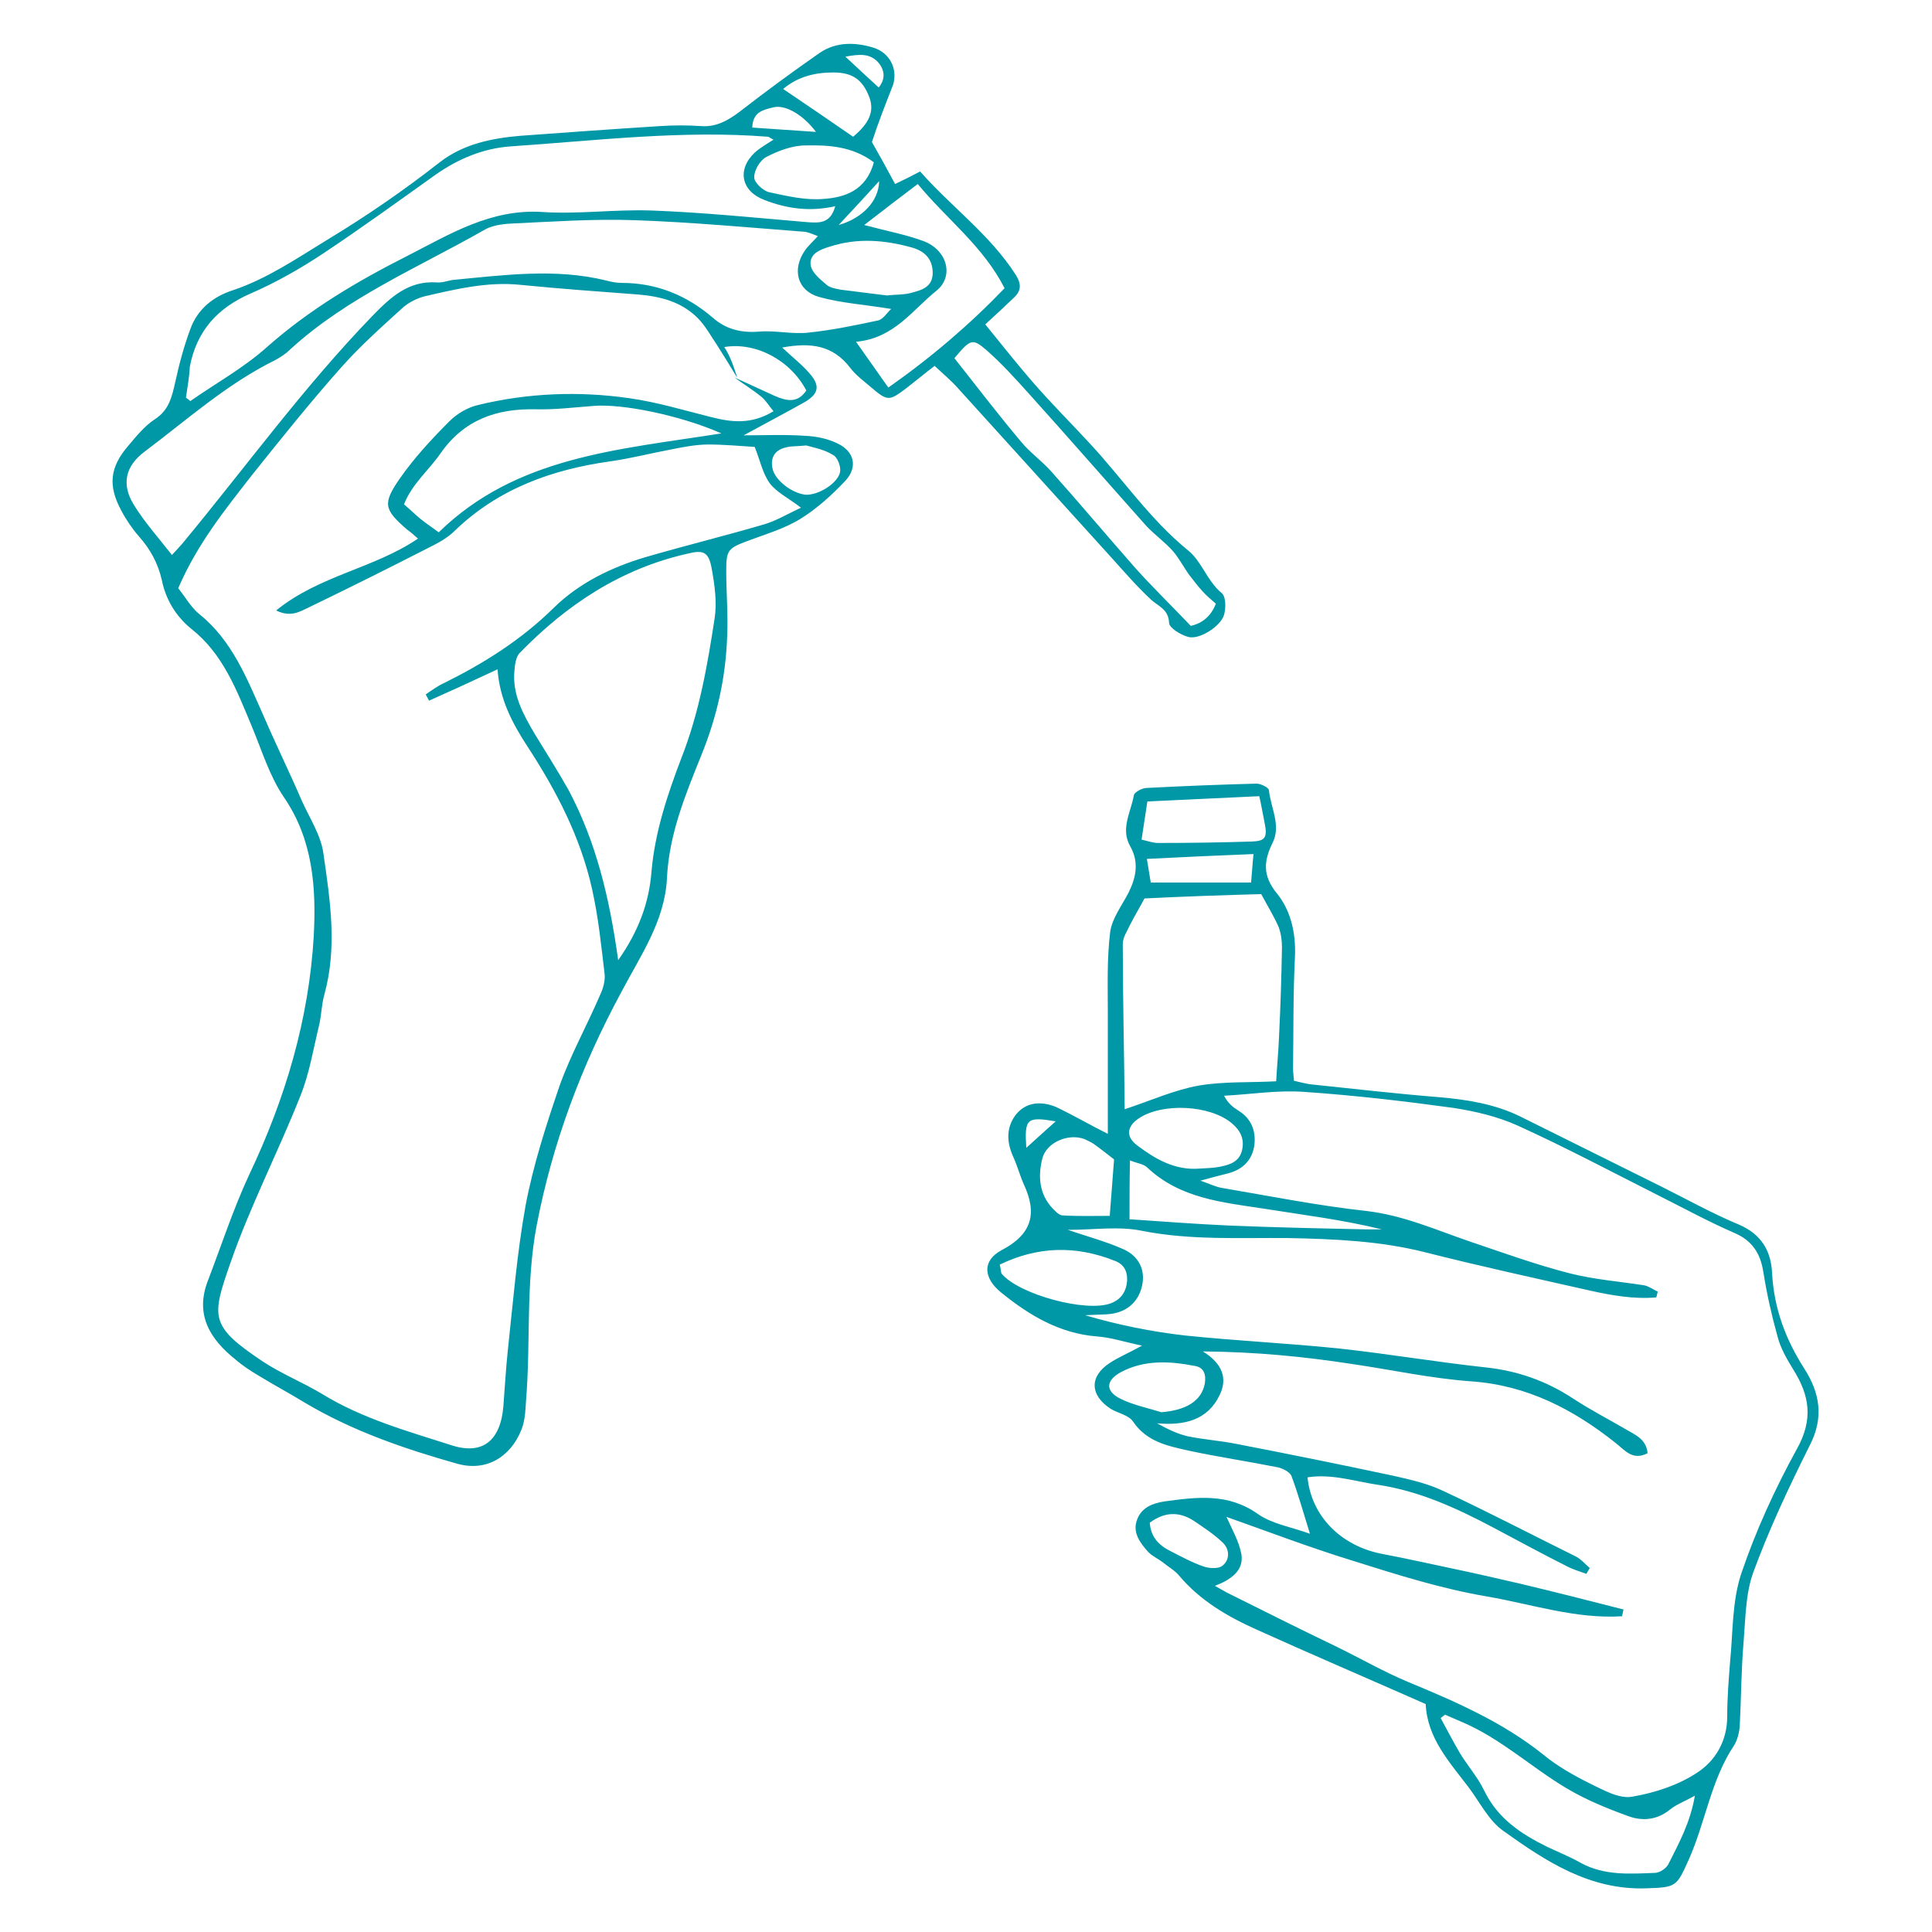 <?xml version="1.0" encoding="UTF-8"?>
<svg xmlns="http://www.w3.org/2000/svg" xmlns:xlink="http://www.w3.org/1999/xlink" width="500" zoomAndPan="magnify" viewBox="0 0 375 375" height="500" preserveAspectRatio="xMidYMid meet" version="1.0">
  <defs>
    <clipPath id="f8ec7c7096">
      <path d="M 21 8.094 L 353 8.094 L 353 366.594 L 21 366.594 Z M 21 8.094 " clip-rule="nonzero"></path>
    </clipPath>
  </defs>
  <g clip-path="url(#f8ec7c7096)">
    <path fill="#0097a6" d="M 169.238 27.57 C 170.738 30.191 172.234 32.906 173.734 35.715 C 175.512 34.875 176.824 34.219 178.602 33.281 C 184.594 40.117 192.086 45.453 197.141 53.32 C 198.266 55.098 198.266 56.41 196.766 57.812 C 195.082 59.406 193.301 61.09 191.242 62.965 C 194.52 66.988 197.609 70.922 200.98 74.762 C 204.352 78.602 207.91 82.16 211.375 85.902 C 217.836 92.832 223.172 100.793 230.664 106.879 C 233.285 109.031 234.312 112.777 237.125 115.117 C 237.965 115.773 237.965 118.02 237.59 119.332 C 236.938 121.578 232.816 124.199 230.664 123.637 C 229.258 123.266 227.012 121.953 226.918 120.922 C 226.824 118.301 224.949 117.738 223.453 116.43 C 220.738 113.902 218.301 111.09 215.773 108.281 C 205.848 97.328 195.926 86.371 186 75.418 C 184.688 73.918 183.098 72.609 181.41 71.016 C 179.445 72.516 177.758 73.918 176.074 75.23 C 172.609 77.852 172.328 77.945 169.145 75.23 C 167.742 74.012 166.148 72.891 165.023 71.391 C 161.652 66.988 157.348 66.43 151.824 67.457 C 153.789 69.332 155.66 70.734 157.16 72.516 C 159.312 74.949 158.844 76.539 156.035 78.133 C 152.195 80.285 148.266 82.348 144.332 84.5 C 148.266 84.5 152.289 84.312 156.316 84.594 C 158.473 84.688 160.719 85.156 162.59 86.09 C 165.773 87.59 166.523 90.586 164.184 93.207 C 161.562 96.016 158.562 98.73 155.379 100.699 C 152.195 102.664 148.547 103.695 145.082 105.004 C 141.336 106.41 140.961 106.785 140.961 110.719 C 140.961 114.93 141.336 119.238 141.148 123.453 C 140.867 131.504 139.184 139.09 136.094 146.672 C 133.004 154.352 129.82 162.027 129.445 170.645 C 128.977 178.883 124.293 185.531 120.551 192.648 C 112.871 206.879 107.254 221.766 104.164 237.871 C 102.008 249.203 103.039 260.531 102.102 271.859 C 102.008 273.547 101.914 275.324 101.449 276.824 C 99.855 281.691 95.363 285.906 88.809 284.125 C 78.508 281.223 68.395 277.758 59.125 272.234 C 56.223 270.457 53.227 268.863 50.324 267.086 C 48.73 266.148 47.141 265.117 45.734 263.902 C 40.68 259.875 37.777 255.102 40.398 248.453 C 43.02 241.617 45.266 234.688 48.355 228.039 C 55.379 213.246 59.969 197.891 60.906 181.598 C 61.371 172.422 60.812 163.059 55.098 154.727 C 52.289 150.605 50.793 145.547 48.824 140.867 C 45.922 133.938 43.301 126.914 37.121 122.047 C 34.125 119.613 32.16 116.336 31.41 112.59 C 30.66 109.312 29.164 106.598 27.008 104.164 C 25.699 102.664 24.48 100.887 23.543 99.105 C 20.922 94.238 21.297 90.68 24.949 86.465 C 26.445 84.688 28.039 82.719 30.004 81.41 C 32.812 79.629 33.375 77.008 34.031 74.105 C 34.781 70.641 35.719 67.176 36.934 63.898 C 38.34 59.969 41.43 57.531 45.266 56.316 C 51.914 54.07 57.629 50.137 63.621 46.484 C 71.203 41.895 78.414 36.934 85.344 31.504 C 89.93 27.945 95.457 26.82 101.074 26.352 C 110.062 25.699 119.051 25.043 128.039 24.48 C 130.754 24.293 133.469 24.293 136.188 24.48 C 139.09 24.668 141.336 23.355 143.582 21.672 C 148.641 17.738 153.883 13.898 159.125 10.246 C 162.309 8.094 165.961 8.188 169.426 9.219 C 172.609 10.156 174.293 13.246 173.359 16.43 C 171.859 20.266 170.457 23.824 169.238 27.57 Z M 143.113 73.355 C 141.805 71.203 140.492 69.051 139.184 66.988 C 137.965 65.211 136.934 63.246 135.438 61.746 C 132.254 58.562 128.227 57.531 123.824 57.16 C 116.242 56.598 108.562 56.035 100.98 55.285 C 94.613 54.629 88.434 56.129 82.348 57.531 C 80.941 57.906 79.445 58.656 78.32 59.594 C 74.199 63.34 69.988 67.082 66.242 71.297 C 60.25 78.039 54.629 85.062 49.012 92.082 C 43.676 98.918 38.246 105.66 34.594 114.18 C 35.902 115.773 37.027 117.832 38.621 119.145 C 45.172 124.387 47.984 131.879 51.262 139.184 C 53.602 144.613 56.223 149.949 58.562 155.379 C 60.062 158.75 62.309 162.121 62.777 165.68 C 64.086 174.762 65.492 183.844 62.965 193.02 C 62.402 194.988 62.402 197.047 61.934 199.016 C 60.812 203.602 60.062 208.379 58.281 212.777 C 53.977 223.641 48.543 234.125 44.707 245.176 C 41.055 255.664 40.68 257.348 50.887 264.184 C 54.539 266.617 58.75 268.301 62.496 270.551 C 70.27 275.324 78.977 277.758 87.496 280.477 C 93.676 282.535 97.141 279.633 97.703 272.984 C 97.984 269.426 98.172 265.867 98.547 262.309 C 99.574 252.852 100.324 243.395 102.008 234.031 C 103.508 226.074 106.035 218.301 108.656 210.625 C 110.812 204.633 113.996 198.922 116.523 193.02 C 117.086 191.805 117.461 190.398 117.367 189.184 C 116.711 183.656 116.148 178.039 114.93 172.609 C 112.684 162.496 108.004 153.508 102.383 144.895 C 99.387 140.305 96.953 135.625 96.578 129.91 C 91.992 132.066 87.684 134.031 83.281 136 C 83.094 135.625 82.816 135.156 82.629 134.781 C 83.75 134.031 84.875 133.188 86.09 132.629 C 93.863 128.789 101.168 124.199 107.441 118.02 C 112.402 113.152 118.582 110.156 125.137 108.188 C 132.816 105.941 140.492 104.07 148.172 101.82 C 150.512 101.168 152.664 99.855 155.473 98.543 C 153.039 96.672 150.699 95.547 149.387 93.77 C 147.984 91.805 147.516 89.273 146.484 86.746 C 143.488 86.559 140.492 86.277 137.496 86.277 C 135.156 86.277 132.723 86.746 130.379 87.215 C 126.355 87.965 122.422 88.992 118.395 89.555 C 107.066 91.148 96.672 94.895 88.246 103.039 C 86.934 104.352 85.25 105.285 83.562 106.129 C 75.699 110.156 67.832 114.086 59.875 117.926 C 58.281 118.676 56.41 119.895 53.602 118.488 C 62.027 111.652 72.609 110.344 81.129 104.539 C 80.285 103.789 79.633 103.227 78.977 102.758 C 74.574 98.918 74.199 97.797 77.57 92.926 C 80.379 88.898 83.75 85.25 87.215 81.785 C 88.715 80.285 90.773 79.07 92.832 78.602 C 102.477 76.262 112.402 75.887 122.141 77.289 C 127.477 78.039 132.723 79.629 137.965 80.941 C 141.992 81.973 145.832 82.441 150.137 79.816 C 149.199 78.695 148.641 77.758 147.891 77.102 C 146.203 75.699 144.332 74.574 142.555 73.262 C 145.176 74.48 147.703 75.605 150.324 76.82 C 152.664 77.852 154.82 78.32 156.504 75.793 C 153.414 69.895 146.672 66.336 140.586 67.363 C 141.805 69.238 142.461 71.297 143.113 73.355 Z M 158.75 45.828 C 157.723 45.453 156.973 45.078 156.129 44.984 C 145.176 44.145 134.125 43.113 123.172 42.738 C 115.211 42.457 107.254 43.02 99.199 43.395 C 97.422 43.488 95.363 43.77 93.863 44.707 C 81.035 52.008 67.363 57.719 56.316 67.832 C 55.473 68.676 54.445 69.332 53.414 69.895 C 43.957 74.574 36.277 81.504 28.039 87.684 C 24.293 90.492 23.543 94.051 25.98 97.984 C 28.039 101.355 30.754 104.352 33.375 107.723 C 34.219 106.785 34.781 106.223 35.344 105.566 C 47.609 90.773 58.844 75.23 72.234 61.371 C 75.793 57.719 79.258 54.441 84.781 54.816 C 85.812 54.91 86.746 54.535 87.777 54.348 C 97.703 53.414 107.723 52.008 117.645 54.441 C 118.676 54.723 119.707 54.91 120.645 54.91 C 127.383 54.91 133.191 57.254 138.34 61.652 C 140.867 63.898 143.863 64.648 147.328 64.367 C 150.512 64.086 153.789 64.93 156.973 64.555 C 161.469 64.086 165.961 63.152 170.363 62.215 C 171.391 62.027 172.141 60.715 172.984 59.969 C 167.926 59.125 163.246 58.844 158.938 57.625 C 154.727 56.41 153.695 52.289 156.223 48.637 C 156.785 47.797 157.723 46.953 158.75 45.828 Z M 119.988 186.375 C 124.012 180.66 125.98 175.137 126.449 169.238 C 127.102 161.559 129.539 154.258 132.254 147.141 C 135.719 138.34 137.309 129.164 138.715 119.988 C 139.184 116.898 138.715 113.527 138.152 110.438 C 137.59 107.16 136.559 106.691 133.562 107.441 C 120.551 110.344 109.969 117.363 100.793 126.82 C 100.137 127.57 99.949 128.977 99.855 130.098 C 99.387 134.781 101.543 138.621 103.789 142.457 C 106.035 146.109 108.281 149.668 110.344 153.32 C 115.68 163.34 118.301 174.199 119.988 186.375 Z M 36.09 77.195 C 36.371 77.383 36.652 77.57 36.934 77.852 C 41.898 74.387 47.328 71.391 51.82 67.363 C 60.062 60.062 69.426 54.535 79.07 49.668 C 87.309 45.453 95.27 40.492 105.285 41.148 C 112.402 41.617 119.52 40.586 126.637 40.867 C 136.652 41.242 146.672 42.27 156.598 43.113 C 159.125 43.301 161.188 43.395 162.121 40.023 C 157.16 41.148 152.664 40.492 148.359 38.805 C 143.863 37.121 143.02 32.906 146.484 29.629 C 147.516 28.695 148.828 27.945 150.137 27.102 C 149.48 26.82 149.293 26.539 149.012 26.539 C 132.348 25.23 115.773 27.289 99.105 28.414 C 93.77 28.789 88.902 30.848 84.5 33.938 C 77.289 39.086 70.176 44.238 62.871 49.105 C 58.375 52.102 53.602 54.816 48.637 56.973 C 42.176 59.781 38.152 64.273 36.84 71.203 C 36.746 73.262 36.371 75.23 36.09 77.195 Z M 140.023 84.125 C 131.973 80.566 120.645 78.32 115.211 78.789 C 111.465 79.07 107.723 79.535 104.07 79.445 C 96.484 79.258 90.117 81.41 85.531 87.965 C 83.281 91.242 80.004 93.863 78.414 97.891 C 79.633 98.918 80.566 99.855 81.598 100.699 C 82.629 101.539 83.75 102.289 85.156 103.32 C 100.23 88.621 119.801 87.309 140.023 84.125 Z M 236 117.18 C 235.062 116.336 234.219 115.68 233.473 114.836 C 232.441 113.715 231.598 112.59 230.664 111.371 C 229.633 109.875 228.789 108.281 227.668 106.973 C 226.074 105.191 224.109 103.789 222.516 102.102 C 214.84 93.488 207.254 84.781 199.574 76.262 C 196.953 73.355 194.332 70.453 191.43 67.926 C 188.715 65.586 188.34 65.867 185.25 69.52 C 189.465 74.855 193.676 80.379 198.172 85.719 C 199.855 87.777 202.105 89.367 203.977 91.43 C 209.5 97.609 214.84 103.977 220.363 110.25 C 223.641 113.902 227.199 117.363 231.129 121.484 C 232.816 121.109 234.875 120.082 236 117.18 Z M 167.742 43.676 C 172.328 44.891 175.887 45.547 179.164 46.766 C 183.844 48.449 185.25 53.602 181.785 56.41 C 177.105 60.156 173.547 65.68 166.148 66.336 C 168.488 69.613 170.363 72.328 172.422 75.23 C 180.941 69.238 188.34 62.871 194.988 55.941 C 190.773 47.703 183.844 42.645 178.133 35.715 C 174.762 38.246 171.766 40.586 167.742 43.676 Z M 172.141 57.348 C 173.734 57.16 175.23 57.254 176.73 56.879 C 178.883 56.316 181.129 55.754 181.035 52.758 C 180.941 50.137 179.352 48.73 177.105 48.074 C 171.766 46.578 166.43 46.109 161 47.891 C 159.125 48.449 157.066 49.293 157.348 51.445 C 157.535 52.852 159.125 54.164 160.344 55.191 C 161 55.848 162.215 56.035 163.152 56.223 C 166.055 56.598 169.051 56.973 172.141 57.348 Z M 169.613 31.504 C 165.492 28.414 160.906 28.133 156.41 28.227 C 153.789 28.227 151.074 29.254 148.734 30.473 C 147.516 31.129 146.391 33 146.391 34.406 C 146.391 35.434 148.078 37.027 149.293 37.309 C 152.758 38.059 156.316 38.898 159.781 38.617 C 163.902 38.34 168.113 37.027 169.613 31.504 Z M 152.012 17.27 C 156.598 20.359 161.094 23.449 165.586 26.539 C 168.77 23.918 169.707 21.578 168.77 18.957 C 167.367 15.211 165.211 13.898 161 14.086 C 157.441 14.18 154.445 15.211 152.012 17.27 Z M 156.504 86.465 C 154.633 86.652 153.508 86.559 152.57 86.84 C 150.418 87.309 149.48 88.809 149.949 90.961 C 150.418 93.207 153.695 95.734 156.316 96.016 C 158.75 96.203 162.59 93.863 163.059 91.617 C 163.246 90.586 162.59 88.809 161.746 88.34 C 159.969 87.215 157.816 86.84 156.504 86.465 Z M 158.379 25.605 C 155.941 22.328 152.477 20.266 150.137 20.828 C 148.359 21.297 146.109 21.578 146.016 24.762 C 150.137 25.043 154.164 25.324 158.379 25.605 Z M 170.551 16.988 C 171.859 15.398 171.766 13.711 170.551 12.215 C 168.863 10.246 166.711 10.527 164.09 10.996 C 166.523 13.246 168.395 15.023 170.551 16.988 Z M 162.777 43.676 C 167.367 42.363 170.551 39.086 170.645 35.156 C 167.926 38.152 165.586 40.68 162.777 43.676 Z M 215.027 220.082 C 215.027 212.121 215.027 204.352 215.027 196.578 C 215.027 191.336 214.84 186 215.492 180.848 C 215.867 178.227 217.742 175.793 219.051 173.266 C 220.551 170.27 221.113 167.273 219.332 164.184 C 217.461 160.812 219.52 157.629 220.082 154.352 C 220.176 153.789 221.672 152.945 222.516 152.945 C 229.633 152.57 236.75 152.289 243.863 152.102 C 244.707 152.102 246.301 152.852 246.301 153.414 C 246.672 156.879 248.734 160.25 246.953 163.715 C 245.27 167.18 245.082 169.988 247.797 173.359 C 250.512 176.637 251.543 181.035 251.355 185.625 C 250.98 192.926 251.074 200.137 250.98 207.441 C 250.98 208.098 251.074 208.75 251.168 209.781 C 252.48 210.062 253.695 210.438 255.008 210.531 C 263.059 211.375 271.207 212.309 279.352 212.965 C 284.781 213.434 290.121 214.277 295.082 216.711 C 304.164 221.203 313.34 225.793 322.422 230.289 C 327.48 232.816 332.348 235.531 337.5 237.684 C 341.898 239.559 343.773 242.836 343.961 247.141 C 344.332 253.977 346.582 259.969 350.234 265.68 C 353.23 270.363 354.07 275.137 351.262 280.57 C 347.238 288.621 343.398 296.766 340.309 305.195 C 338.809 309.312 338.809 314.09 338.434 318.676 C 337.965 324.109 337.965 329.539 337.688 334.969 C 337.594 336.281 337.219 337.777 336.562 338.809 C 332.066 345.551 331.039 353.695 327.762 361 C 325.418 366.242 325.324 366.336 319.52 366.523 C 308.566 366.898 300.047 361.281 291.805 355.383 C 288.996 353.414 287.312 349.953 285.156 347.047 C 281.41 342.086 277.012 337.406 276.73 330.758 C 265.492 325.793 254.539 321.113 243.77 316.242 C 238.152 313.715 232.91 310.625 228.883 305.852 C 228.039 304.82 226.824 304.164 225.793 303.32 C 224.855 302.574 223.734 302.105 222.891 301.262 C 221.301 299.484 219.707 297.422 220.738 294.895 C 221.578 292.648 223.641 291.805 225.98 291.43 C 232.254 290.586 238.34 289.746 244.145 293.863 C 246.953 295.832 250.699 296.395 254.258 297.703 C 253.039 293.77 252.012 290.121 250.699 286.562 C 250.418 285.719 248.922 284.969 247.891 284.781 C 242.273 283.66 236.562 282.816 230.852 281.598 C 226.73 280.664 222.609 279.914 219.895 275.887 C 219.051 274.668 216.992 274.297 215.586 273.453 C 211.562 270.832 211.375 267.18 215.398 264.559 C 217.086 263.434 218.957 262.684 221.672 261.188 C 218.117 260.438 215.586 259.594 212.965 259.406 C 205.664 258.844 199.762 255.289 194.332 250.887 C 190.867 248.078 190.586 244.707 194.426 242.648 C 200.324 239.559 201.355 235.531 198.734 229.914 C 197.984 228.227 197.516 226.449 196.766 224.762 C 195.457 221.953 195.176 219.145 197.047 216.523 C 199.109 213.809 202.105 213.715 204.914 214.836 C 208.285 216.43 211.469 218.301 215.027 220.082 Z M 308.566 304.352 C 308.379 304.727 308.098 305.102 307.91 305.477 C 306.598 305.008 305.289 304.633 304.07 303.977 C 299.203 301.543 294.426 298.922 289.652 296.395 C 282.723 292.742 275.605 289.465 267.742 288.246 C 263.152 287.59 258.566 286 253.789 286.75 C 254.539 294.332 260.344 300.137 268.398 301.637 C 272.891 302.48 277.387 303.508 281.879 304.445 C 286.375 305.383 290.773 306.41 295.27 307.441 C 301.918 309.035 308.566 310.719 315.121 312.402 C 315.027 312.871 314.934 313.246 314.84 313.715 C 305.852 314.277 297.328 311.375 288.621 309.875 C 279.82 308.379 271.207 305.664 262.59 302.945 C 254.07 300.324 245.738 297.141 238.059 294.426 C 238.996 296.578 240.492 299.109 240.961 301.73 C 241.43 304.82 238.996 306.598 235.812 307.816 C 237.031 308.473 237.59 308.848 238.152 309.129 C 245.27 312.684 252.387 316.242 259.594 319.707 C 264.184 321.953 268.586 324.484 273.266 326.449 C 282.535 330.289 291.617 334.223 299.578 340.59 C 302.293 342.836 305.477 344.613 308.66 346.207 C 311.188 347.422 314.277 349.203 316.805 348.734 C 321.207 347.984 325.793 346.488 329.445 344.051 C 332.91 341.805 335.25 337.965 335.25 333.191 C 335.25 329.633 335.531 326.074 335.812 322.516 C 336.375 316.805 336.188 310.812 337.965 305.477 C 340.777 297.141 344.52 288.996 348.734 281.316 C 352.012 275.512 351.262 270.832 347.984 265.68 C 346.77 263.715 345.551 261.562 344.988 259.312 C 343.867 255.289 342.93 251.074 342.273 246.953 C 341.711 243.301 340.121 240.773 336.562 239.277 C 331.602 237.121 326.824 234.5 321.957 232.066 C 312.871 227.477 303.883 222.703 294.613 218.488 C 290.68 216.711 286.281 215.68 281.973 215.023 C 272.422 213.715 262.777 212.59 253.133 211.934 C 247.984 211.562 242.836 212.402 237.59 212.684 C 238.434 214.277 239.371 214.93 240.398 215.586 C 242.836 217.086 243.77 219.426 243.488 222.141 C 243.117 225.137 241.242 227.012 238.34 227.758 C 236.844 228.133 235.344 228.508 233.004 229.164 C 234.875 229.82 236 230.383 237.125 230.566 C 246.488 232.16 255.852 234.031 265.309 235.062 C 272.422 235.906 278.695 238.715 285.25 240.961 C 291.617 243.113 298.078 245.457 304.633 247.141 C 309.41 248.359 314.371 248.734 319.145 249.48 C 320.082 249.668 320.926 250.324 321.77 250.699 C 321.676 251.074 321.582 251.449 321.488 251.824 C 317.18 252.199 312.871 251.449 308.66 250.512 C 297.891 248.078 287.125 245.738 276.449 243.023 C 267.836 240.867 259.035 240.492 250.137 240.305 C 240.68 240.211 231.129 240.773 221.672 238.902 C 217.18 237.965 212.309 238.715 207.254 238.715 C 211.094 240.023 214.652 240.961 218.023 242.461 C 221.207 243.863 222.328 246.672 221.672 249.574 C 220.926 252.945 218.395 254.914 214.84 255.102 C 213.434 255.195 212.027 255.195 210.625 255.289 C 216.992 257.16 223.453 258.473 230.008 259.219 C 239.934 260.25 250.043 260.719 259.969 261.75 C 269.426 262.777 278.789 264.371 288.246 265.398 C 294.52 266.055 300.137 268.023 305.383 271.484 C 308.66 273.641 312.125 275.418 315.496 277.387 C 317.367 278.508 319.52 279.258 319.801 282.066 C 316.898 283.566 315.402 281.504 313.621 280.102 C 305.383 273.547 296.395 268.863 285.531 268.117 C 277.762 267.555 270.082 265.867 262.402 264.746 C 253.227 263.34 243.957 262.402 233.473 262.309 C 237.402 264.746 238.246 267.648 236.75 270.738 C 234.406 275.699 229.82 276.73 224.574 276.262 C 226.637 277.387 228.508 278.32 230.57 278.789 C 233.754 279.445 236.938 279.633 240.121 280.289 C 250.324 282.254 260.438 284.312 270.551 286.469 C 273.828 287.215 277.199 287.965 280.289 289.465 C 288.902 293.488 297.328 297.891 305.852 302.105 C 306.785 302.574 307.629 303.508 308.566 304.352 Z M 222.141 174.387 C 221.113 176.355 220.176 177.852 219.332 179.539 C 218.77 180.754 217.93 181.973 217.93 183.191 C 217.93 193.863 218.211 204.445 218.301 215.305 C 223.359 213.621 227.945 211.562 232.629 210.719 C 237.496 209.875 242.648 210.156 247.703 209.875 C 247.891 206.504 248.172 203.789 248.266 201.074 C 248.547 195.363 248.734 189.559 248.828 183.844 C 248.828 182.535 248.641 181.129 248.172 179.914 C 247.328 177.945 246.207 176.168 244.801 173.547 C 237.684 173.734 229.727 174.012 222.141 174.387 Z M 328.977 348.547 C 326.73 349.766 325.234 350.324 324.109 351.262 C 321.582 353.32 318.68 353.508 315.961 352.48 C 311.844 350.98 307.723 349.297 303.977 347.047 C 297.234 343.023 291.336 337.5 283.941 334.316 C 282.816 333.848 281.598 333.285 280.477 332.816 C 280.195 333.004 279.914 333.285 279.633 333.473 C 280.852 335.719 282.066 338.059 283.379 340.309 C 284.875 342.742 286.844 344.988 288.059 347.516 C 290.68 352.949 295.176 355.945 300.324 358.473 C 302.48 359.504 304.633 360.344 306.785 361.562 C 311.375 364.09 316.336 363.715 321.207 363.527 C 322.141 363.527 323.547 362.594 323.922 361.656 C 325.887 357.723 328.043 353.883 328.977 348.547 Z M 219.238 236.656 C 225.98 237.121 232.254 237.59 238.434 237.871 C 247.422 238.246 256.41 238.434 265.309 238.621 C 266.242 238.621 267.18 238.621 268.211 238.621 C 260.625 236.75 252.855 235.812 245.27 234.594 C 237.309 233.379 229.07 232.629 222.703 226.637 C 221.953 225.887 220.645 225.793 219.332 225.23 C 219.238 228.977 219.238 232.254 219.238 236.656 Z M 232.816 226.824 C 234.125 226.73 235.531 226.73 236.844 226.449 C 238.715 226.074 240.492 225.512 241.055 223.359 C 241.617 221.109 240.773 219.426 239.09 218.02 C 234.875 214.465 225.605 213.996 221.02 217.086 C 218.676 218.676 218.488 220.645 220.738 222.328 C 224.203 224.949 228.039 227.199 232.816 226.824 Z M 194.051 245.457 C 194.332 246.578 194.238 246.953 194.426 247.234 C 197.797 251.262 210.906 254.82 215.68 252.945 C 217.555 252.199 218.582 250.793 218.77 248.641 C 218.863 246.672 218.117 245.363 216.336 244.707 C 208.754 241.711 201.449 241.898 194.051 245.457 Z M 222.703 155.566 C 222.328 158.098 221.953 160.531 221.578 162.965 C 223.078 163.34 223.922 163.621 224.762 163.621 C 230.848 163.621 236.938 163.527 243.023 163.34 C 245.645 163.246 246.02 162.496 245.457 159.688 C 245.082 157.91 244.801 156.129 244.426 154.539 C 237.125 154.914 230.008 155.191 222.703 155.566 Z M 216.242 225.043 C 214.934 224.016 213.621 222.984 212.309 222.047 C 211.75 221.672 211.094 221.391 210.531 221.109 C 207.348 219.895 203.039 221.766 202.293 224.949 C 201.449 228.32 201.73 231.785 204.258 234.5 C 204.82 235.062 205.57 235.906 206.223 235.906 C 209.219 236.094 212.215 236 215.398 236 C 215.68 232.254 215.961 228.789 216.242 225.043 Z M 225.418 274.109 C 230.195 273.734 233.191 271.953 233.848 268.582 C 234.125 266.898 233.754 265.398 231.879 265.121 C 227.012 264.184 222.141 263.902 217.555 266.336 C 214.652 267.93 214.465 269.988 217.461 271.484 C 219.895 272.703 222.703 273.266 225.418 274.109 Z M 222.609 166.711 C 222.891 168.582 223.172 169.988 223.359 171.297 C 230.102 171.297 236.375 171.297 242.836 171.297 C 243.023 169.238 243.117 167.555 243.305 165.773 C 236.281 166.055 229.914 166.336 222.609 166.711 Z M 223.172 295.551 C 223.359 298.359 224.949 299.949 227.199 301.074 C 229.258 302.105 231.41 303.32 233.66 304.07 C 234.781 304.445 236.562 304.539 237.309 303.883 C 238.809 302.668 238.621 300.605 237.309 299.391 C 235.625 297.797 233.66 296.488 231.691 295.176 C 228.789 293.305 225.98 293.488 223.172 295.551 Z M 199.203 222.797 C 201.355 220.832 203.039 219.332 204.914 217.648 C 199.297 216.711 198.828 217.086 199.203 222.797 Z M 199.203 222.797 " fill-opacity="1" fill-rule="nonzero"></path>
  </g>
</svg>
